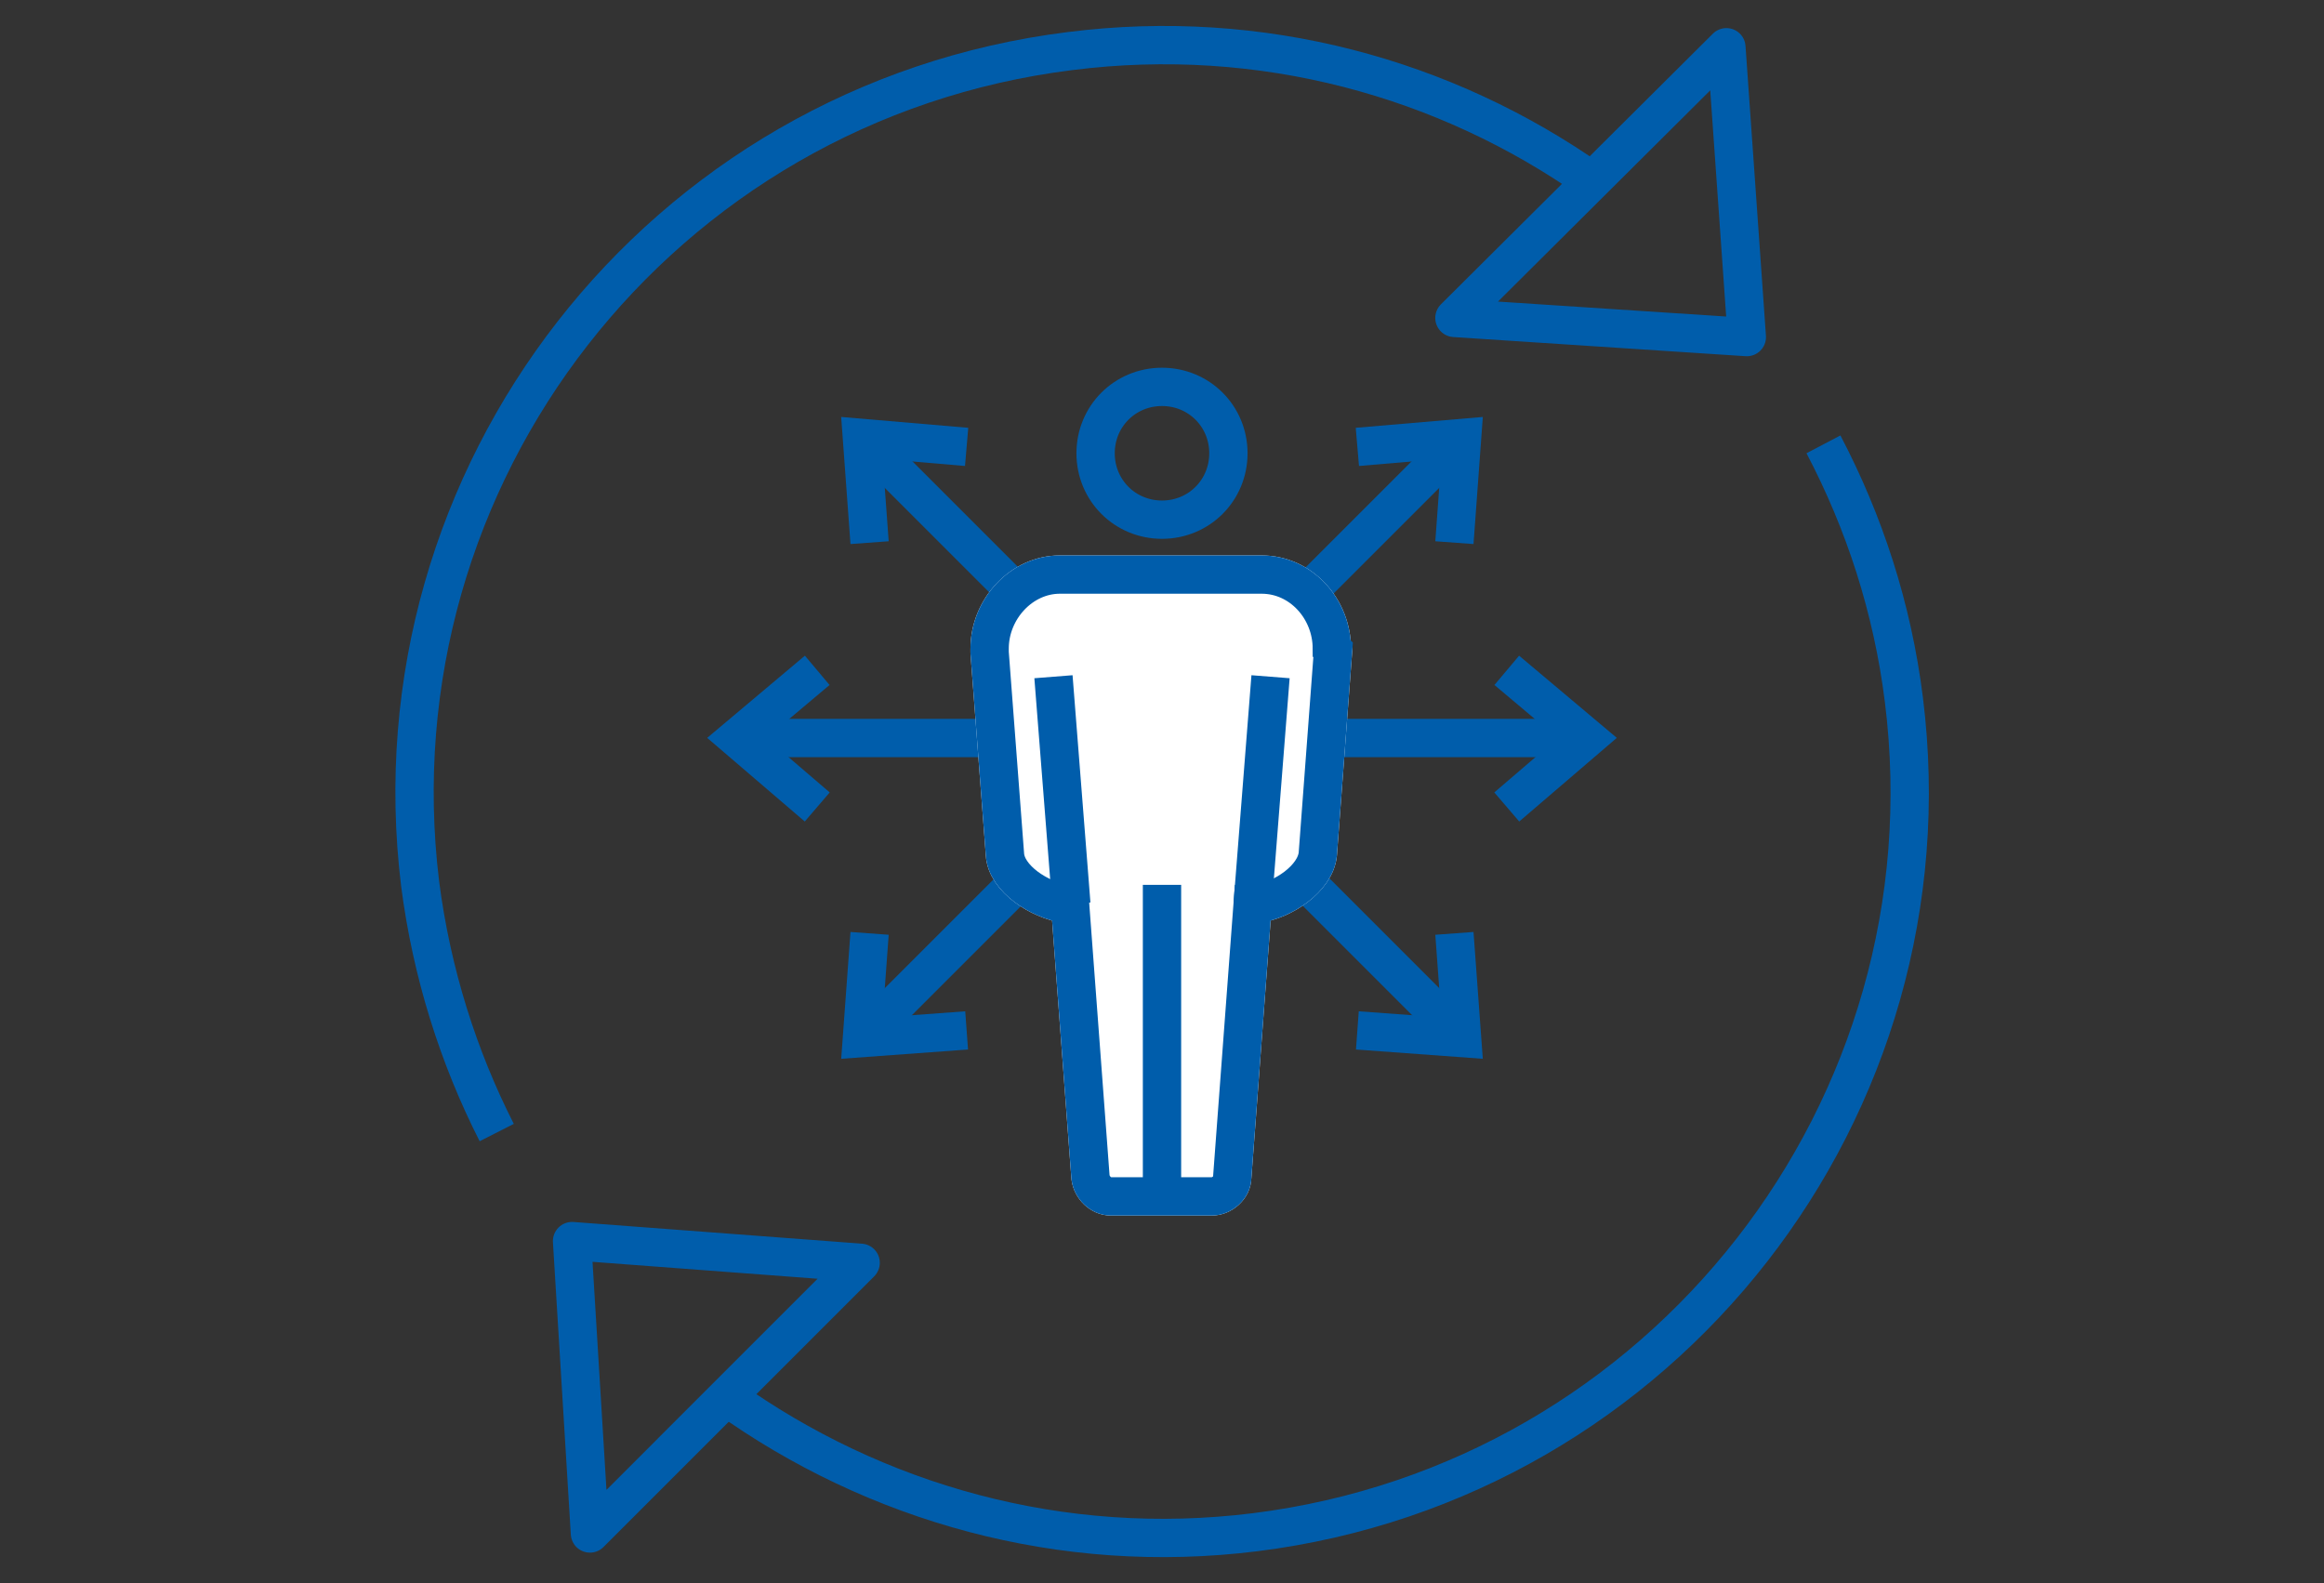 <svg xmlns="http://www.w3.org/2000/svg" width="182px" height="124px" viewBox="0 0 182 124">
  <rect x="0" y="0" width="182" height="124" fill="#333333" stroke="none"/>
  <defs>
    <style>
      .st0 {
        stroke-miterlimit: 10;
      }

      .st0, .st1 {
        fill: none;
        stroke: #005dab;
      }

      .st0, .st1, .st2 {
        stroke-width: 3px;
      }

      .st1, .st2 {
        stroke-linejoin: round;
      }

      .st2 {
        fill: #fff;
        stroke: #fff;
        stroke-linecap: round;
      }
    </style>
  </defs>
  <g>
    <polygon class="st1" points="67.4 98.9 44.8 97.2 46.2 120.1 67.4 98.9"/>
    <polygon class="st1" points="135.2 3.7 136.8 26.4 113.9 24.9 135.2 3.7"/>
    <path class="st0" d="M38.9,88.7c-3-5.9-5.1-12.5-6-19.5C29,37.2,51.7,8,83.8,4c15-1.9,29.4,2.1,40.9,10.2"/>
    <path class="st0" d="M142.8,34.8c3.2,6.1,5.4,12.8,6.3,20,4,32-18.8,61.2-50.8,65.2-15.2,1.9-29.8-2.3-41.4-10.6"/>
  </g>
  <g>
    <g>
      <polyline class="st0" points="68.1 42.5 67.5 34.3 75.7 35"/>
      <polyline class="st0" points="113.9 73.1 114.5 81.3 106.3 80.7"/>
      <line class="st0" x1="67.5" y1="34.3" x2="114.5" y2="81.3"/>
    </g>
    <g>
      <polyline class="st0" points="64 63.2 57.7 57.8 64 52.5"/>
      <polyline class="st0" points="118 52.5 124.3 57.8 118 63.2"/>
      <line class="st0" x1="57.7" y1="57.8" x2="124.3" y2="57.8"/>
    </g>
    <g>
      <polyline class="st0" points="75.7 80.7 67.5 81.3 68.1 73.1"/>
      <polyline class="st0" points="106.3 35 114.5 34.3 113.9 42.5"/>
      <line class="st0" x1="67.5" y1="81.3" x2="114.5" y2="34.3"/>
    </g>
    <g>
      <path class="st0" d="M91,40.7c-2.9,0-5.2-2.3-5.2-5.2s2.3-5.2,5.2-5.2,5.2,2.3,5.2,5.2-2.3,5.2-5.2,5.2Z"/>
      <g>
        <path class="st2" d="M104.4,50.9l-1.2,16c-.2,1.9-2.7,3.6-4.8,3.9,0,0-.2,0-.3,0l-1.6,21.4c0,.8-.8,1.5-1.6,1.5h-7.9c-.8,0-1.5-.7-1.6-1.5l-1.6-21.4c0,0-.2,0-.3,0-2.1-.3-4.7-2-4.8-3.9l-1.2-15.8c0-.1,0-.2,0-.3,0-3.1,2.5-5.8,5.5-5.8h15.8c3.1,0,5.5,2.7,5.5,5.8Z"/>
        <path class="st0" d="M104.4,50.9l-1.2,16c-.2,1.9-2.7,3.6-4.8,3.9,0,0-.2,0-.3,0l-1.6,21.4c0,.8-.8,1.5-1.6,1.5h-7.9c-.8,0-1.5-.7-1.6-1.5l-1.6-21.4c0,0-.2,0-.3,0-2.1-.3-4.7-2-4.8-3.9l-1.2-15.8c0-.1,0-.2,0-.3,0-3.1,2.5-5.8,5.5-5.8h15.8c3.1,0,5.5,2.7,5.5,5.8Z"/>
      </g>
    </g>
    <line class="st0" x1="91" y1="69.3" x2="91" y2="93"/>
    <line class="st0" x1="83.9" y1="70.8" x2="82.5" y2="53"/>
    <line class="st0" x1="98.1" y1="70.8" x2="99.5" y2="53"/>
  </g>
</svg>